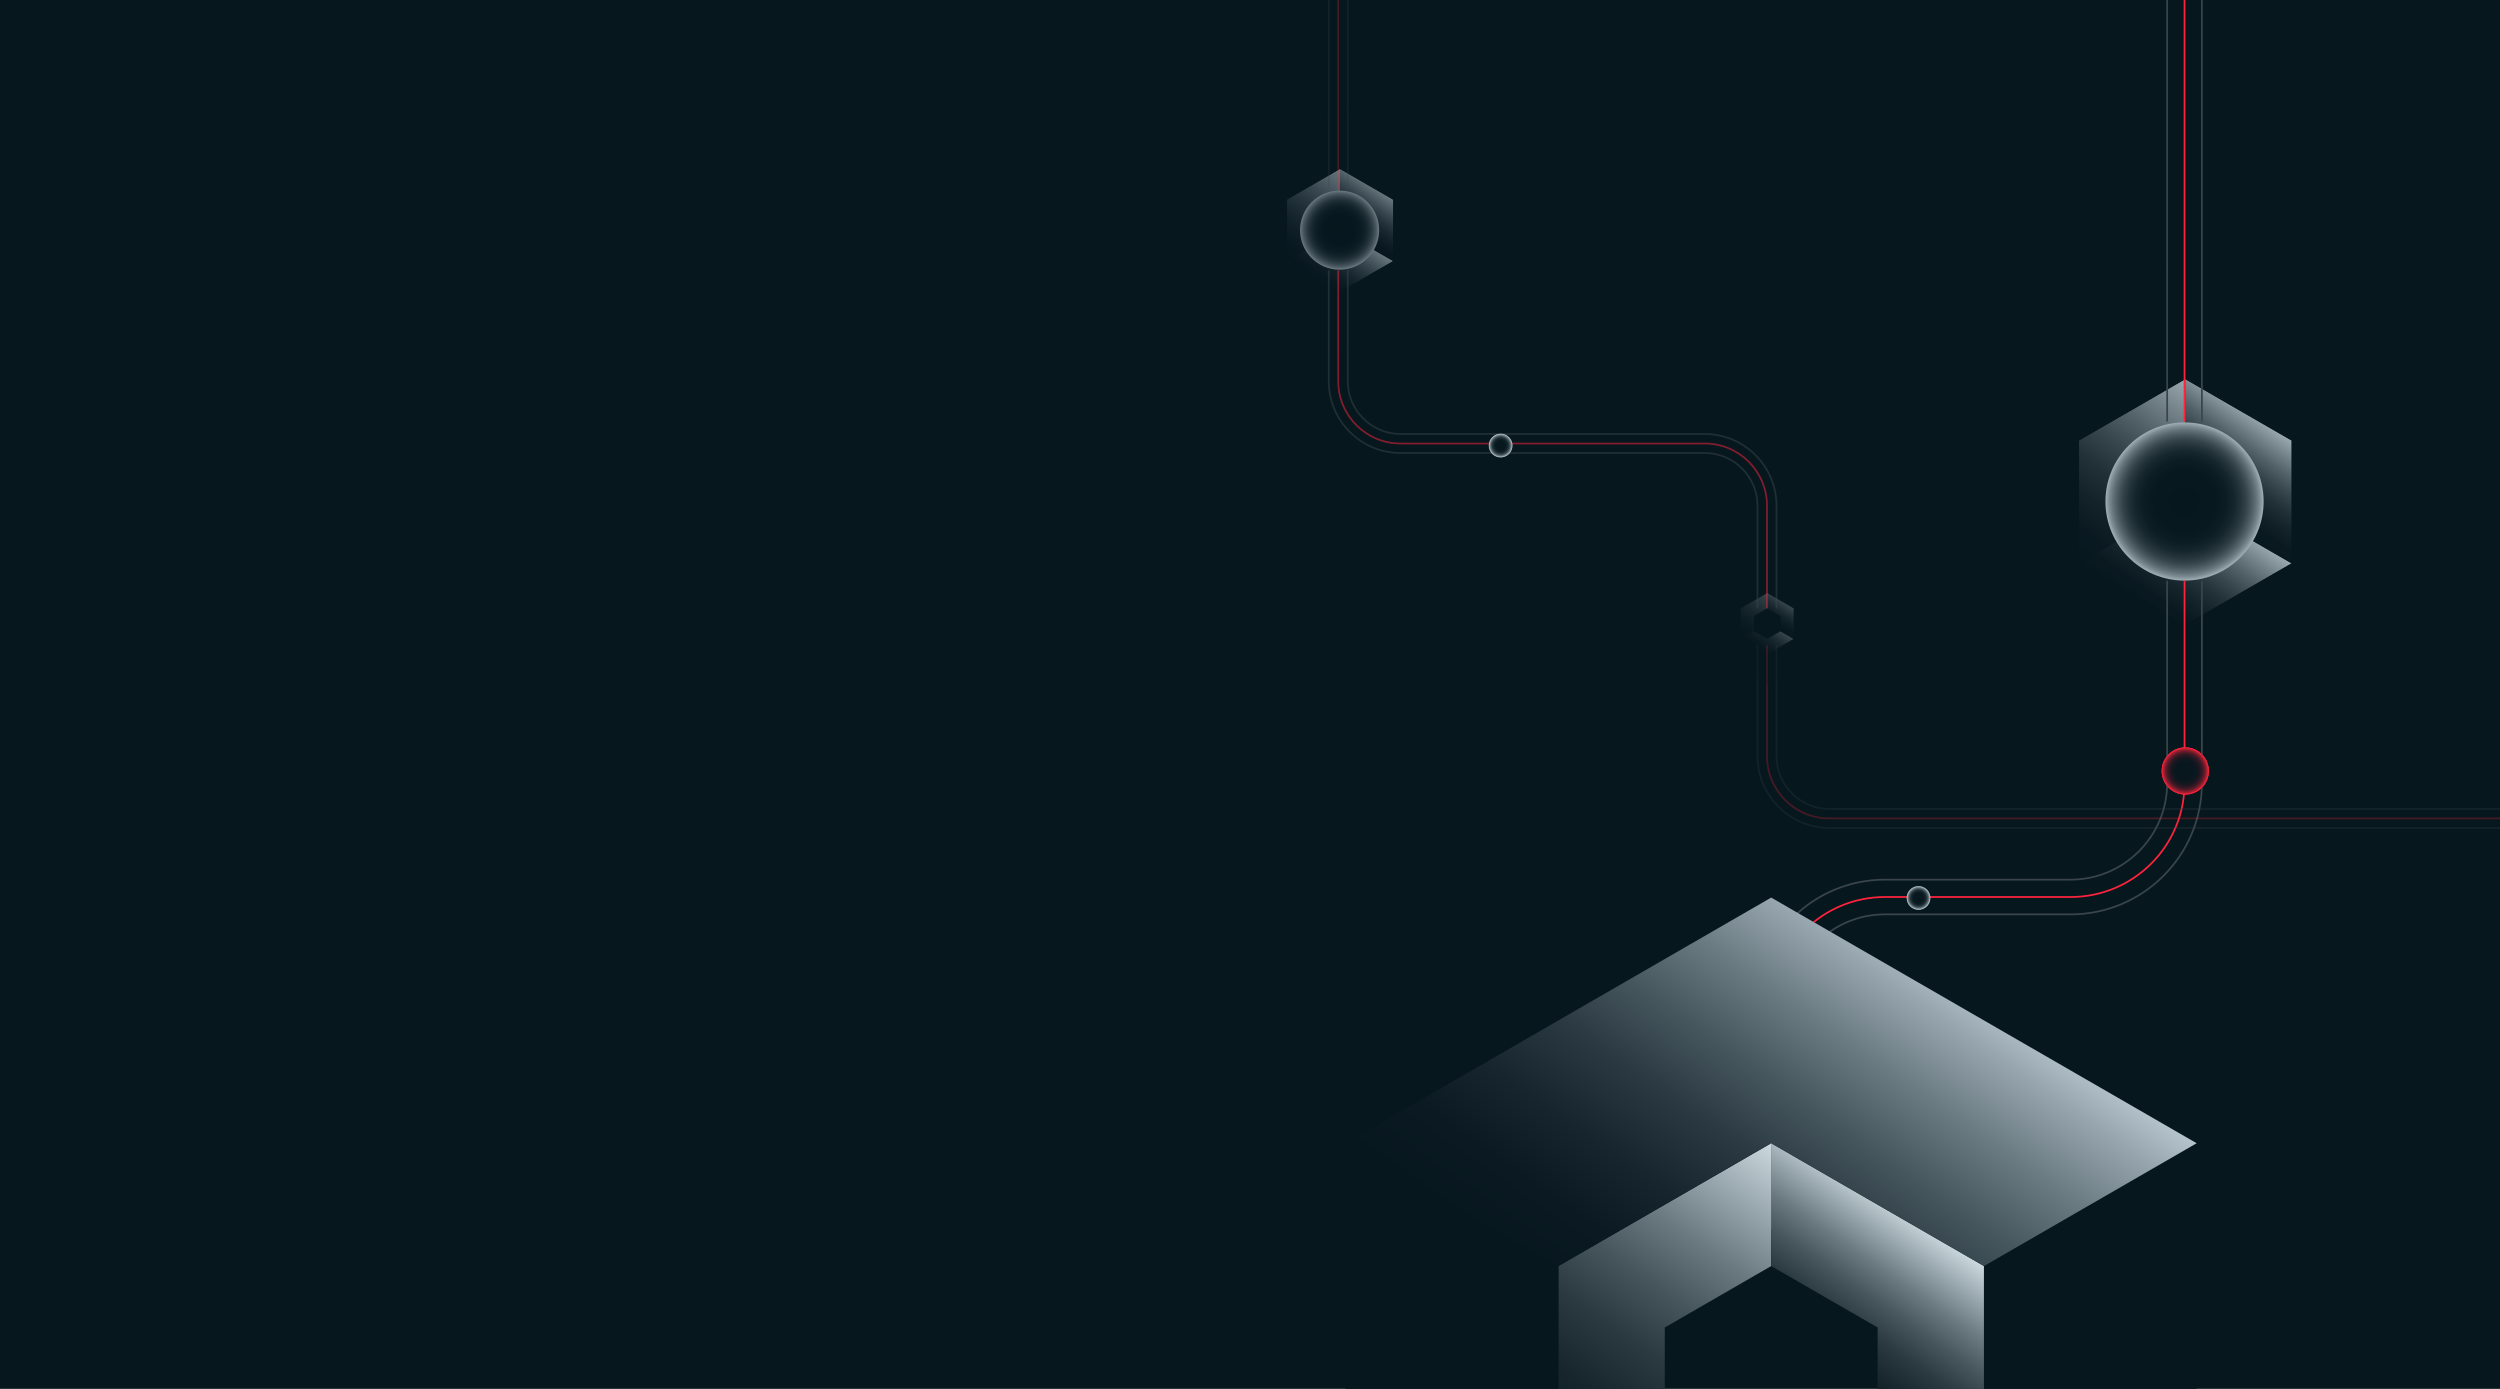 <?xml version="1.0" encoding="UTF-8"?> <svg xmlns="http://www.w3.org/2000/svg" xmlns:xlink="http://www.w3.org/1999/xlink" viewBox="0 0 1440 800"><radialGradient id="a" cx="1258.71" cy="444.09" gradientUnits="userSpaceOnUse" r="13.59"><stop offset="0" stop-color="#07171e"></stop><stop offset=".37" stop-color="#08171e"></stop><stop offset=".51" stop-color="#0f171f"></stop><stop offset=".6" stop-color="#1b1720"></stop><stop offset=".68" stop-color="#2c1822"></stop><stop offset=".75" stop-color="#421925"></stop><stop offset=".81" stop-color="#5d1b28"></stop><stop offset=".86" stop-color="#7e1c2c"></stop><stop offset=".91" stop-color="#a31e30"></stop><stop offset=".95" stop-color="#cd2035"></stop><stop offset=".99" stop-color="#fa223b"></stop><stop offset="1" stop-color="#ff233c"></stop></radialGradient><linearGradient id="b" gradientTransform="matrix(-1 -0 0 -1 8045.13 8038.3)" gradientUnits="userSpaceOnUse" x1="6788.17" x2="6858.18" y1="7821.16" y2="7721.16"><stop offset="0" stop-color="#cfdde3"></stop><stop offset="0" stop-color="#ccdae0"></stop><stop offset=".15" stop-color="#98a6ad"></stop><stop offset=".29" stop-color="#6b7a81"></stop><stop offset=".43" stop-color="#47565d"></stop><stop offset=".57" stop-color="#2b3a41"></stop><stop offset=".72" stop-color="#17262d"></stop><stop offset=".86" stop-color="#0b1a21"></stop><stop offset="1" stop-color="#07171e"></stop></linearGradient><linearGradient id="c" x1="6766.26" x2="6806.57" xlink:href="#b" y1="7742.59" y2="7685.02"></linearGradient><linearGradient id="d" x1="6737.39" x2="6772.4" xlink:href="#b" y1="7793.13" y2="7743.13"></linearGradient><linearGradient id="e"><stop offset="0" stop-color="#07171e"></stop><stop offset=".39" stop-color="#08181f"></stop><stop offset=".53" stop-color="#0f1f26"></stop><stop offset=".63" stop-color="#1b2b32"></stop><stop offset=".71" stop-color="#2c3c42"></stop><stop offset=".78" stop-color="#425158"></stop><stop offset=".84" stop-color="#5d6c73"></stop><stop offset=".9" stop-color="#7e8c93"></stop><stop offset=".95" stop-color="#a2b0b7"></stop><stop offset=".99" stop-color="#cbd9df"></stop><stop offset="1" stop-color="#cfdde3"></stop></linearGradient><radialGradient id="f" cx="1258.29" cy="288.87" gradientUnits="userSpaceOnUse" r="45.56" xlink:href="#e"></radialGradient><linearGradient id="g" x1="1402.25" x2="1262.22" xlink:href="#b" y1="233.08" y2="433.07"></linearGradient><linearGradient id="h" x1="1299.03" x2="1218.4" xlink:href="#b" y1="160.8" y2="275.95"></linearGradient><linearGradient id="i" x1="1230.68" x2="1160.67" xlink:href="#b" y1="277.02" y2="377.02"></linearGradient><linearGradient id="j" x1="7274.17" x2="7309.18" xlink:href="#b" y1="7941.6" y2="7891.6"></linearGradient><linearGradient id="k" x1="7263.21" x2="7283.37" xlink:href="#b" y1="7902.32" y2="7873.53"></linearGradient><linearGradient id="l" x1="7248.78" x2="7266.29" xlink:href="#b" y1="7927.59" y2="7902.59"></linearGradient><radialGradient id="m" cx="771.62" cy="132.57" fx="771.62" fy="132.57" gradientUnits="userSpaceOnUse" r="22.78" xlink:href="#e"></radialGradient><linearGradient id="n" x1="843.61" x2="773.59" xlink:href="#b" y1="104.67" y2="204.66"></linearGradient><linearGradient id="o" x1="791.99" x2="751.68" xlink:href="#b" y1="68.53" y2="126.1"></linearGradient><linearGradient id="p" x1="757.82" x2="722.81" xlink:href="#b" y1="126.64" y2="176.64"></linearGradient><linearGradient id="q" x1="7027.66" x2="7045.16" xlink:href="#b" y1="7697.1" y2="7672.1"></linearGradient><linearGradient id="r" x1="7022.18" x2="7032.26" xlink:href="#b" y1="7677.46" y2="7663.07"></linearGradient><linearGradient id="s" x1="7014.96" x2="7023.71" xlink:href="#b" y1="7690.1" y2="7677.6"></linearGradient><radialGradient id="t" cx="1017.8" cy="359.13" fx="1017.8" fy="359.13" r="11.39" xlink:href="#m"></radialGradient><linearGradient id="u" x1="1053.8" x2="1018.79" xlink:href="#b" y1="345.18" y2="395.18"></linearGradient><linearGradient id="v" x1="1027.99" x2="1007.83" xlink:href="#b" y1="327.11" y2="355.9"></linearGradient><linearGradient id="w" x1="1010.9" x2="993.4" xlink:href="#b" y1="356.17" y2="381.17"></linearGradient><radialGradient id="x" cx="864.36" cy="256.64" fx="864.36" fy="256.64" r="6.83" xlink:href="#m"></radialGradient><radialGradient id="y" cx="1258.29" cy="411.67" fx="1258.29" fy="411.67" r="6.83" xlink:href="#m"></radialGradient><radialGradient id="z" cx="1105.07" cy="517.23" fx="1105.07" fy="517.23" r="6.83" xlink:href="#m"></radialGradient><clipPath id="A"><path d="m0 0h1440v800h-1440z"></path></clipPath><linearGradient id="B" x1="7028.43" x2="7168.47" xlink:href="#b" y1="7382.25" y2="7182.26"></linearGradient><linearGradient id="C" x1="6926.88" x2="6996.9" xlink:href="#b" y1="7326.2" y2="7226.2"></linearGradient><radialGradient id="D" cx="1019.34" cy="799.51" fx="1019.34" fy="799.51" r="91.13" xlink:href="#m"></radialGradient><linearGradient id="E" x1="1307.28" x2="1027.21" xlink:href="#b" y1="687.91" y2="1087.9"></linearGradient><linearGradient id="F" gradientUnits="userSpaceOnUse" x1="1100.83" x2="939.57" y1="543.35" y2="773.65"><stop offset="0" stop-color="#b6c5cd"></stop><stop offset=".09" stop-color="#97a6ae"></stop><stop offset=".24" stop-color="#6b7b82"></stop><stop offset=".39" stop-color="#47575e"></stop><stop offset=".54" stop-color="#2b3a42"></stop><stop offset=".7" stop-color="#17262e"></stop><stop offset=".85" stop-color="#0b1a22"></stop><stop offset="1" stop-color="#07171e"></stop></linearGradient><linearGradient id="G" x1="964.14" x2="824.1" xlink:href="#b" y1="775.81" y2="975.8"></linearGradient><path d="m0 0h1440v800h-1440z" fill="#07171e"></path><circle cx="1258.71" cy="444.09" fill="url(#a)" r="13.59"></circle><g opacity=".75"><path d="m1258.71 218.37-61.27 35.38v70.74l30.63-17.68v-35.39.02l15.33-8.86 15.31-8.83z" fill="url(#b)"></path><path d="m1197.44 324.49 61.27 35.38 61.27-35.38-30.62-17.68v-.01l-30.65 17.69-30.64-17.69v.01z" fill="url(#c)"></path><path d="m1258.71 218.37 61.27 35.38v70.74l-30.62-17.68v-35.39.02l-15.34-8.86-15.31-8.83z" fill="url(#d)"></path><circle cx="1258.29" cy="288.87" fill="url(#f)" r="45.56"></circle><path d="m1258.71 430.62 122.54-70.75v-141.5l-61.24 35.36v70.78-.03l-30.67 17.71-30.63 17.68z" fill="url(#g)"></path><path d="m1381.25 218.37-122.54-70.75-122.54 70.75 61.25 35.36v.03l61.29-35.39 61.3 35.39v-.03z" fill="url(#h)"></path><path d="m1258.71 430.62-122.54-70.75v-141.5l61.25 35.36v70.78-.03l30.67 17.71 30.62 17.68z" fill="url(#i)"></path></g><g fill="none" stroke-miterlimit="10"><path d="m1258.29 334.44v116.66c0 36.21-29.36 65.57-65.57 65.57h-106.94c-36.21 0-65.57 29.36-65.57 65.57v126.13" stroke="#ff233c"></path><path d="m1010.2 708.38v-126.13c0-41.67 33.9-75.57 75.57-75.57h106.94c30.64 0 55.57-24.93 55.57-55.57v-116.66" stroke="#39454b"></path><path d="m1268.29 334.44v116.66c0 41.67-33.9 75.57-75.57 75.57h-106.94c-30.64 0-55.57 24.93-55.57 55.57v126.13" stroke="#39454b"></path><path d="m1248.29 242.81v-242.81" stroke="#39454b"></path><path d="m1268.29 0v242.81" stroke="#39454b"></path><path d="m1258.29 0v242.81" stroke="#ff233c"></path></g><circle cx="1258.71" cy="444.09" fill="url(#a)" r="13.59"></circle><g fill="none" opacity=".25" stroke-miterlimit="10"><path d="m1017.8 371.69v63.84c0 19.82 16.06 35.88 35.88 35.88h386.32" stroke="#ff233c"></path><g stroke="#39454b"><path d="m1440 465.94h-386.32c-16.77 0-30.41-13.64-30.41-30.41v-63.84"></path><path d="m1012.32 371.69v63.84c0 22.8 18.55 41.35 41.35 41.35h386.32"></path></g></g><g opacity=".5"><path d="m771.83 97.31-30.63 17.69v35.38l15.31-8.84v-17.7.01l7.67-4.43 7.65-4.42z" fill="url(#j)"></path><path d="m741.2 150.38 30.63 17.68 30.64-17.68-15.31-8.84v-.01l-15.33 8.85-15.32-8.85v.01z" fill="url(#k)"></path><path d="m771.83 97.31 30.64 17.69v35.38l-15.31-8.84v-17.7.01l-7.67-4.43-7.66-4.42z" fill="url(#l)"></path><circle cx="771.62" cy="132.57" fill="url(#m)" r="22.78"></circle><path d="m771.83 203.44 61.28-35.38v-70.75l-30.63 17.68v35.39-.01l-15.33 8.85-15.32 8.84z" fill="url(#n)"></path><path d="m833.11 97.31-61.28-35.37-61.27 35.37 30.63 17.68v.02l30.64-17.7 30.65 17.7v-.02z" fill="url(#o)"></path><path d="m771.83 203.44-61.27-35.38v-70.75l30.63 17.68v35.39-.01l15.33 8.85 15.31 8.84z" fill="url(#p)"></path></g><g opacity=".25"><path d="m1017.91 341.51-15.32 8.84v17.69l7.66-4.42v-8.85l3.83-2.21 3.83-2.21z" fill="url(#q)"></path><path d="m1002.59 368.04 15.32 8.84 15.32-8.84-7.66-4.42v-.01l-7.66 4.43-7.66-4.43v.01z" fill="url(#r)"></path><path d="m1017.91 341.51 15.32 8.84v17.69l-7.66-4.42v-8.85l-3.83-2.21-3.83-2.21z" fill="url(#s)"></path><circle cx="1017.8" cy="359.13" fill="url(#t)" r="11.39"></circle><path d="m1017.91 394.57 30.63-17.69v-35.37l-15.31 8.84v17.69-.01l-7.66 4.43-7.66 4.42z" fill="url(#u)"></path><path d="m1048.54 341.51-30.63-17.69-30.64 17.69 15.32 8.84 15.32-8.84 15.32 8.84z" fill="url(#v)"></path><path d="m1017.91 394.57-30.64-17.69v-35.37l15.32 8.84v17.69-.01l7.66 4.43 7.66 4.42z" fill="url(#w)"></path></g><g fill="none" opacity=".5" stroke-miterlimit="10"><path d="m770.83 155.74v63.84c0 19.82 16.06 35.88 35.88 35.88h175.2c19.82 0 35.88 16.06 35.88 35.88v59.01" stroke="#ff233c"></path><g stroke="#39454b"><path d="m1023.27 350.35v-59.01c0-22.8-18.55-41.35-41.35-41.35h-175.2c-16.77 0-30.41-13.64-30.41-30.41v-63.84"></path><path d="m765.36 155.74v63.84c0 22.8 18.55 41.35 41.35 41.35h175.2c16.77 0 30.41 13.64 30.41 30.41v59.01"></path></g></g><g fill="none" opacity=".25" stroke-miterlimit="10"><path d="m770.83 0v109.36" stroke="#ff233c"></path><g stroke="#39454b"><path d="m776.31 109.37v-109.37"></path><path d="m765.36 0v109.37"></path></g></g><circle cx="864.36" cy="256.64" fill="url(#x)" r="6.83"></circle><circle cx="1258.29" cy="411.67" fill="url(#y)" r="6.83"></circle><circle cx="1105.07" cy="517.23" fill="url(#z)" r="6.83"></circle><g clip-path="url(#A)"><path d="m1020.2 658.5-122.54 70.75v141.5l61.24-35.36v-70.78.03l30.68-17.71 30.62-17.68z" fill="url(#B)"></path><path d="m1020.2 658.5 122.54 70.75v141.5l-61.24-35.36v-70.78.03l-30.68-17.71-30.62-17.68z" fill="url(#C)"></path><circle cx="1019.34" cy="799.51" fill="url(#D)" r="91.13"></circle><path d="m1020.2 1083 245.08-141.5v-283l-122.48 70.72v141.56-.06l-61.36 35.42-61.24 35.36z" fill="url(#E)"></path><path d="m1265.28 658.5-245.08-141.5-245.08 141.5 122.48 70.72v.06l122.6-70.78 122.6 70.78v-.06z" fill="url(#F)"></path><path d="m1020.2 1083-245.08-141.5v-283l122.48 70.72v141.56-.06l61.36 35.42 61.24 35.36z" fill="url(#G)"></path></g></svg> 